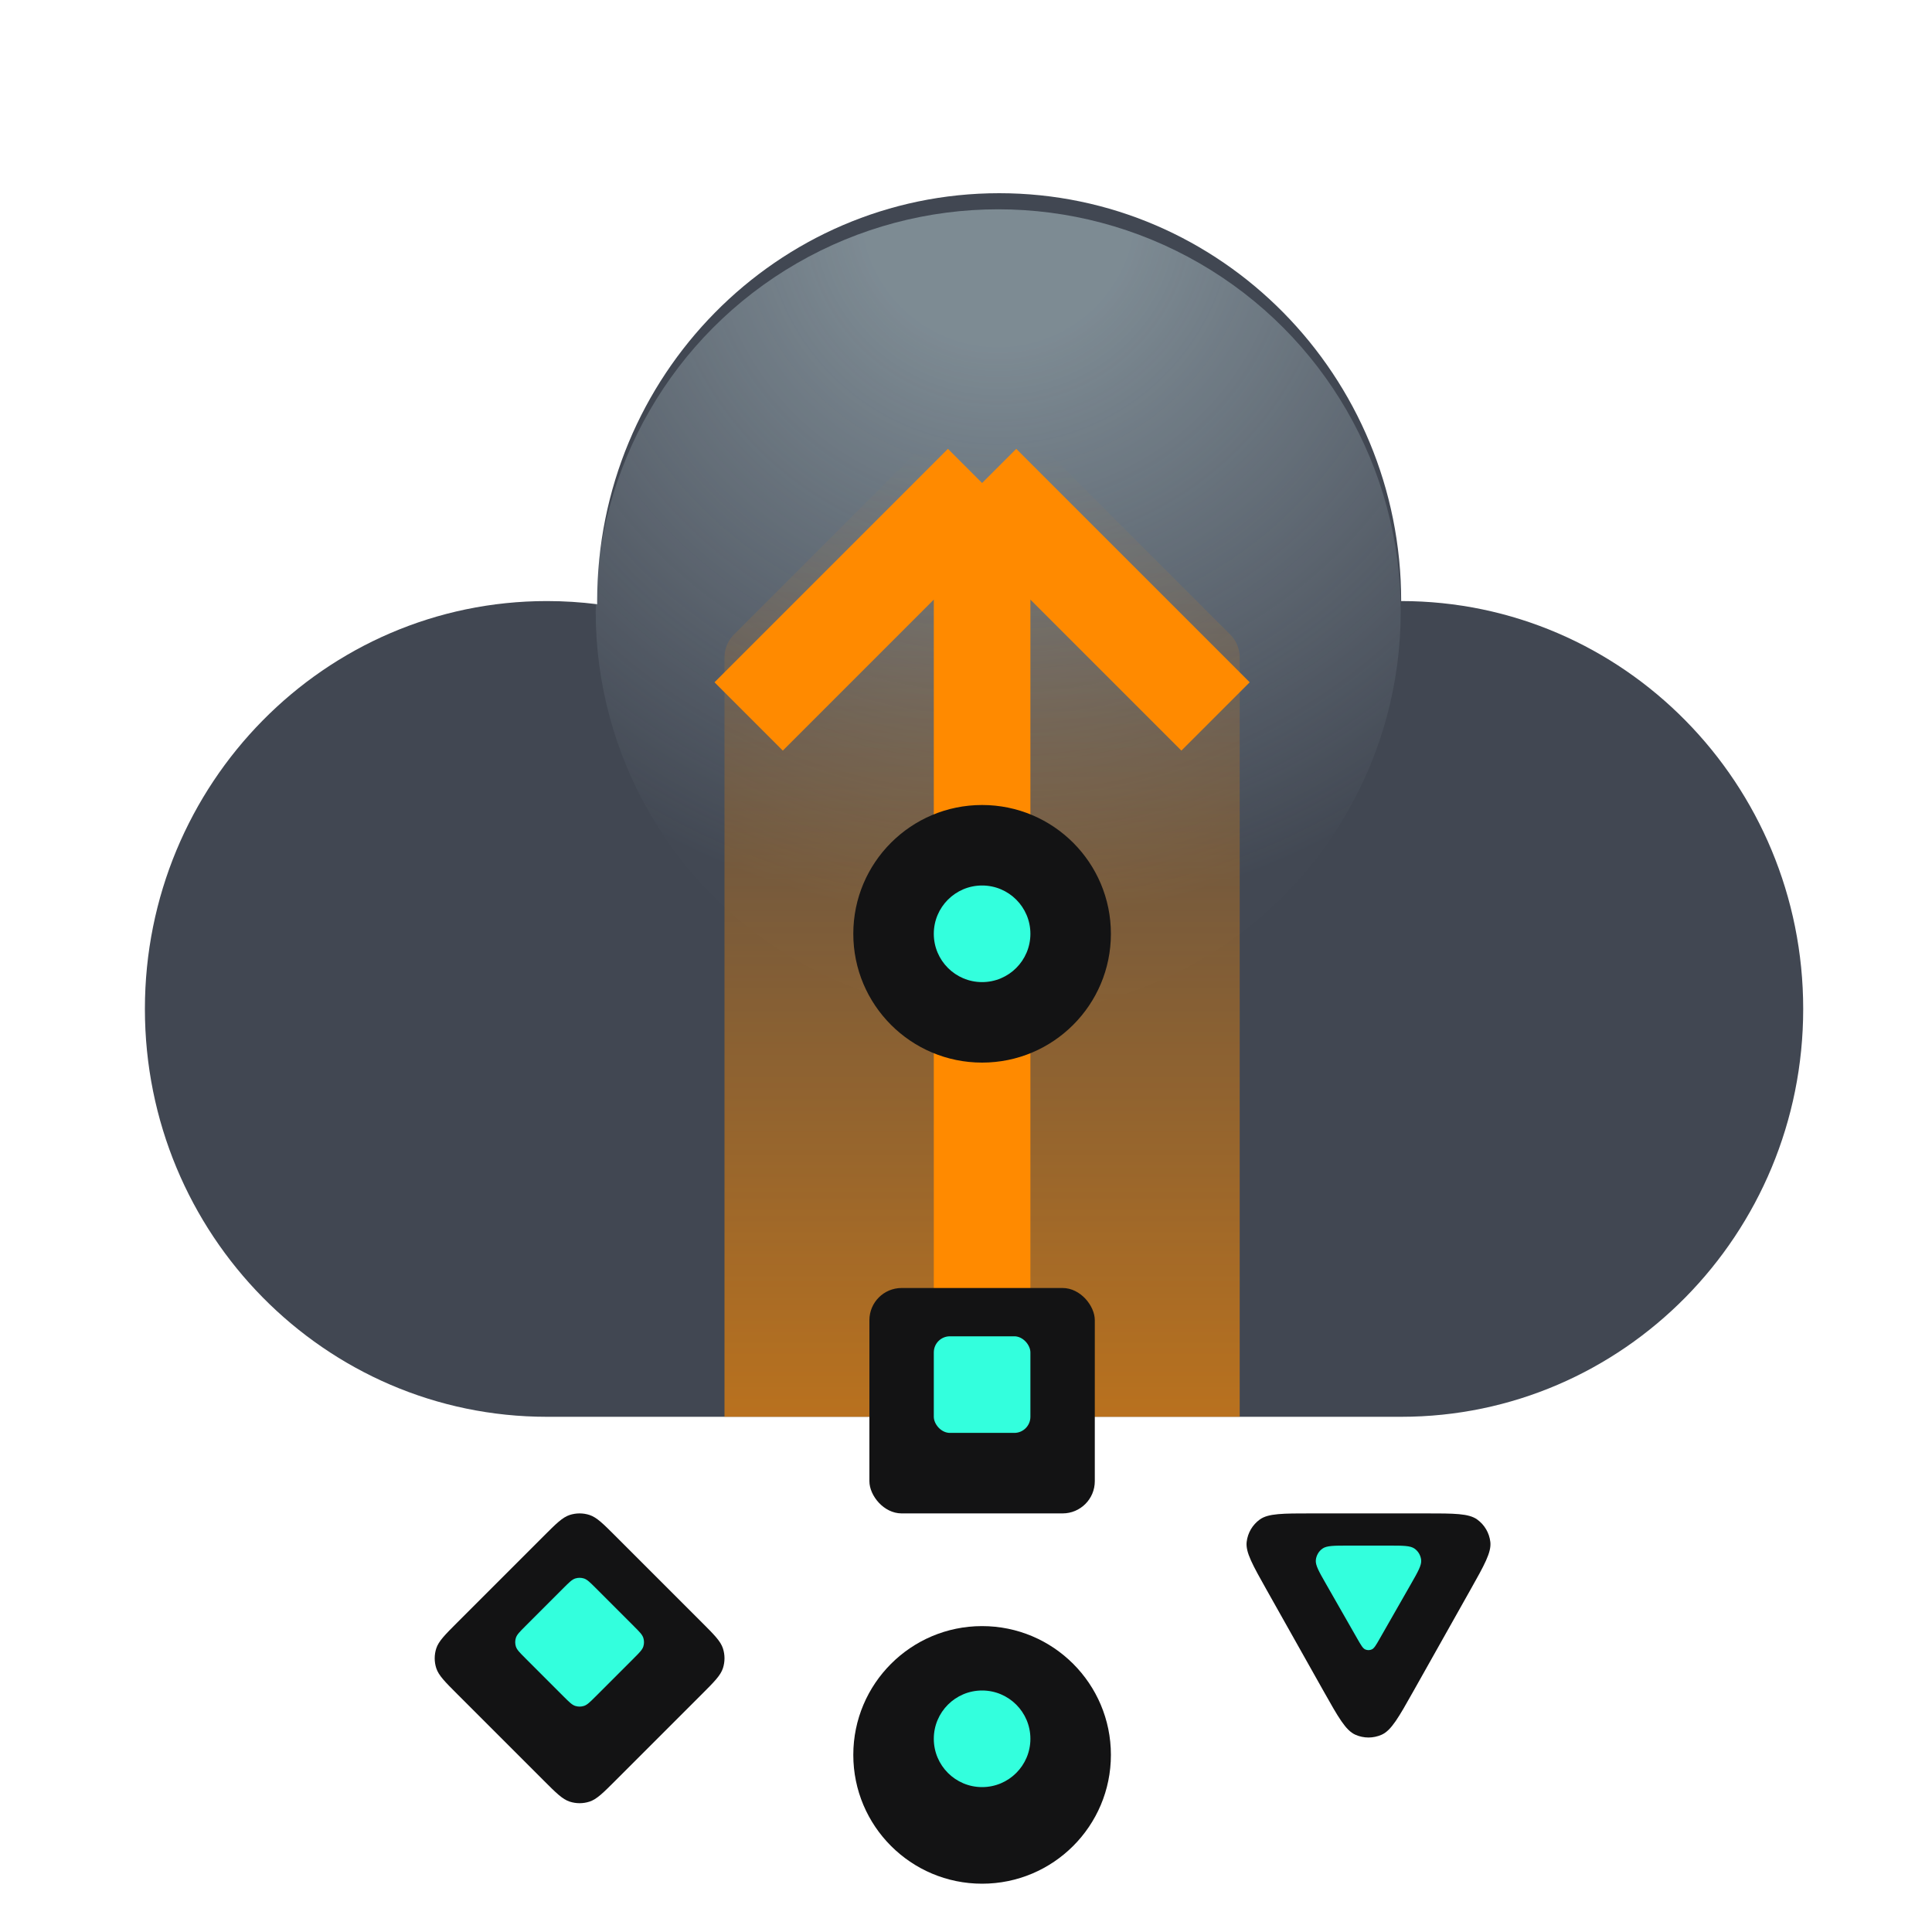 <svg width="120" height="120" viewBox="0 0 120 120" fill="none" xmlns="http://www.w3.org/2000/svg">
<path d="M62.061 12C75.851 12 87.03 23.342 87.03 37.333C100.821 37.333 112 48.675 112 62.667C112 76.658 100.821 88 87.03 88H73.765H47.235H33.97C20.179 88 9 76.658 9 62.667C9 48.675 20.179 37.333 33.97 37.333C35.027 37.333 36.069 37.4 37.092 37.529C37.091 37.464 37.091 37.399 37.091 37.333C37.091 23.342 48.27 12 62.061 12Z" fill="#414752"/>
<g filter="url(#filter0_bi_8316_18961)">
<circle cx="62" cy="37" r="25" fill="url(#paint0_radial_8316_18961)" fill-opacity="0.4"/>
</g>
<path d="M45 40.828C45 40.298 45.211 39.789 45.586 39.414L59.586 25.414C60.367 24.633 61.633 24.633 62.414 25.414L76.414 39.414C76.789 39.789 77 40.298 77 40.828V88H45V40.828Z" fill="url(#paint1_linear_8316_18961)"/>
<path d="M61 88V30M61 30L46.5 44.5M61 30L75.5 44.5" stroke="#FF8A00" stroke-width="6"/>
<g filter="url(#filter1_bdii_8316_18961)">
<circle cx="61" cy="108" r="8" fill="#131314"/>
</g>
<circle cx="61" cy="108" r="3" fill="#33FFDD"/>
<g filter="url(#filter2_bii_8316_18961)">
<circle cx="61" cy="58" r="8" fill="#131314"/>
</g>
<g filter="url(#filter3_bdii_8316_18961)">
<rect x="54" y="79" width="14" height="14" rx="2" fill="#131314"/>
</g>
<rect x="58" y="83" width="6" height="6" rx="1" fill="#33FFDD"/>
<g filter="url(#filter4_bdii_8316_18961)">
<path d="M28.423 104.245C27.637 103.459 27.244 103.066 27.097 102.613C26.968 102.215 26.968 101.785 27.097 101.387C27.244 100.934 27.637 100.541 28.423 99.755L33.755 94.423C34.541 93.637 34.934 93.244 35.387 93.097C35.785 92.968 36.215 92.968 36.613 93.097C37.066 93.244 37.459 93.637 38.245 94.423L43.577 99.755C44.363 100.541 44.756 100.934 44.903 101.387C45.032 101.785 45.032 102.215 44.903 102.613C44.756 103.066 44.363 103.459 43.577 104.245L38.245 109.577C37.459 110.363 37.066 110.756 36.613 110.903C36.215 111.032 35.785 111.032 35.387 110.903C34.934 110.756 34.541 110.363 33.755 109.577L28.423 104.245Z" fill="#131314"/>
</g>
<path d="M32.633 102.998C32.283 102.649 32.109 102.474 32.043 102.273C31.986 102.095 31.986 101.905 32.043 101.727C32.109 101.526 32.283 101.351 32.633 101.002L35.002 98.632C35.352 98.283 35.526 98.109 35.727 98.043C35.905 97.986 36.095 97.986 36.273 98.043C36.474 98.109 36.648 98.283 36.998 98.632L39.367 101.002C39.717 101.351 39.891 101.526 39.957 101.727C40.014 101.905 40.014 102.095 39.957 102.273C39.891 102.474 39.717 102.649 39.367 102.998L36.998 105.368C36.648 105.717 36.474 105.891 36.273 105.957C36.095 106.014 35.905 106.014 35.727 105.957C35.526 105.891 35.352 105.717 35.002 105.368L32.633 102.998Z" fill="#33FFDD"/>
<g filter="url(#filter5_bdii_8316_18961)">
<path d="M82.211 104.042C83.123 105.663 83.579 106.474 84.178 106.744C84.701 106.979 85.299 106.979 85.822 106.744C86.421 106.474 86.877 105.663 87.789 104.042L91.317 97.769C92.199 96.201 92.64 95.417 92.568 94.775C92.504 94.215 92.208 93.708 91.75 93.378C91.226 93 90.327 93 88.528 93H81.472C79.673 93 78.774 93 78.25 93.378C77.792 93.708 77.496 94.215 77.432 94.775C77.36 95.417 77.801 96.201 78.683 97.769L82.211 104.042Z" fill="#131314"/>
</g>
<path d="M84.305 101.784C84.533 102.183 84.647 102.382 84.796 102.449C84.926 102.507 85.074 102.507 85.204 102.449C85.353 102.382 85.467 102.183 85.695 101.784L87.632 98.394C88.081 97.608 88.306 97.215 88.271 96.892C88.241 96.611 88.093 96.356 87.864 96.19C87.601 96 87.148 96 86.243 96H83.757C82.852 96 82.399 96 82.136 96.19C81.907 96.356 81.759 96.611 81.729 96.892C81.694 97.215 81.919 97.608 82.368 98.394L84.305 101.784Z" fill="#33FFDD"/>
<circle cx="61" cy="58" r="3" fill="#33FFDD"/>
<defs>
<filter id="filter0_bi_8316_18961" x="-11" y="-36" width="146" height="146" filterUnits="userSpaceOnUse" color-interpolation-filters="sRGB">
<feFlood flood-opacity="0" result="BackgroundImageFix"/>
<feGaussianBlur in="BackgroundImageFix" stdDeviation="24"/>
<feComposite in2="SourceAlpha" operator="in" result="effect1_backgroundBlur_8316_18961"/>
<feBlend mode="normal" in="SourceGraphic" in2="effect1_backgroundBlur_8316_18961" result="shape"/>
<feColorMatrix in="SourceAlpha" type="matrix" values="0 0 0 0 0 0 0 0 0 0 0 0 0 0 0 0 0 0 127 0" result="hardAlpha"/>
<feOffset dy="1"/>
<feGaussianBlur stdDeviation="0.5"/>
<feComposite in2="hardAlpha" operator="arithmetic" k2="-1" k3="1"/>
<feColorMatrix type="matrix" values="0 0 0 0 1 0 0 0 0 1 0 0 0 0 1 0 0 0 0.6 0"/>
<feBlend mode="normal" in2="shape" result="effect2_innerShadow_8316_18961"/>
</filter>
<filter id="filter1_bdii_8316_18961" x="5" y="52" width="112" height="112" filterUnits="userSpaceOnUse" color-interpolation-filters="sRGB">
<feFlood flood-opacity="0" result="BackgroundImageFix"/>
<feGaussianBlur in="BackgroundImageFix" stdDeviation="24"/>
<feComposite in2="SourceAlpha" operator="in" result="effect1_backgroundBlur_8316_18961"/>
<feColorMatrix in="SourceAlpha" type="matrix" values="0 0 0 0 0 0 0 0 0 0 0 0 0 0 0 0 0 0 127 0" result="hardAlpha"/>
<feOffset dy="1"/>
<feGaussianBlur stdDeviation="1"/>
<feColorMatrix type="matrix" values="0 0 0 0 0.2 0 0 0 0 1 0 0 0 0 0.867 0 0 0 0.1 0"/>
<feBlend mode="normal" in2="effect1_backgroundBlur_8316_18961" result="effect2_dropShadow_8316_18961"/>
<feBlend mode="normal" in="SourceGraphic" in2="effect2_dropShadow_8316_18961" result="shape"/>
<feColorMatrix in="SourceAlpha" type="matrix" values="0 0 0 0 0 0 0 0 0 0 0 0 0 0 0 0 0 0 127 0" result="hardAlpha"/>
<feOffset dy="0.5"/>
<feComposite in2="hardAlpha" operator="arithmetic" k2="-1" k3="1"/>
<feColorMatrix type="matrix" values="0 0 0 0 1 0 0 0 0 1 0 0 0 0 1 0 0 0 0.4 0"/>
<feBlend mode="normal" in2="shape" result="effect3_innerShadow_8316_18961"/>
<feColorMatrix in="SourceAlpha" type="matrix" values="0 0 0 0 0 0 0 0 0 0 0 0 0 0 0 0 0 0 127 0" result="hardAlpha"/>
<feOffset dy="-0.5"/>
<feGaussianBlur stdDeviation="0.25"/>
<feComposite in2="hardAlpha" operator="arithmetic" k2="-1" k3="1"/>
<feColorMatrix type="matrix" values="0 0 0 0 0 0 0 0 0 0 0 0 0 0 0 0 0 0 0.45 0"/>
<feBlend mode="normal" in2="effect3_innerShadow_8316_18961" result="effect4_innerShadow_8316_18961"/>
</filter>
<filter id="filter2_bii_8316_18961" x="5" y="2" width="112" height="112" filterUnits="userSpaceOnUse" color-interpolation-filters="sRGB">
<feFlood flood-opacity="0" result="BackgroundImageFix"/>
<feGaussianBlur in="BackgroundImageFix" stdDeviation="24"/>
<feComposite in2="SourceAlpha" operator="in" result="effect1_backgroundBlur_8316_18961"/>
<feBlend mode="normal" in="SourceGraphic" in2="effect1_backgroundBlur_8316_18961" result="shape"/>
<feColorMatrix in="SourceAlpha" type="matrix" values="0 0 0 0 0 0 0 0 0 0 0 0 0 0 0 0 0 0 127 0" result="hardAlpha"/>
<feOffset dy="0.5"/>
<feComposite in2="hardAlpha" operator="arithmetic" k2="-1" k3="1"/>
<feColorMatrix type="matrix" values="0 0 0 0 1 0 0 0 0 1 0 0 0 0 1 0 0 0 0.4 0"/>
<feBlend mode="normal" in2="shape" result="effect2_innerShadow_8316_18961"/>
<feColorMatrix in="SourceAlpha" type="matrix" values="0 0 0 0 0 0 0 0 0 0 0 0 0 0 0 0 0 0 127 0" result="hardAlpha"/>
<feOffset dy="-0.5"/>
<feGaussianBlur stdDeviation="0.25"/>
<feComposite in2="hardAlpha" operator="arithmetic" k2="-1" k3="1"/>
<feColorMatrix type="matrix" values="0 0 0 0 0 0 0 0 0 0 0 0 0 0 0 0 0 0 0.45 0"/>
<feBlend mode="normal" in2="effect2_innerShadow_8316_18961" result="effect3_innerShadow_8316_18961"/>
</filter>
<filter id="filter3_bdii_8316_18961" x="6" y="31" width="110" height="110" filterUnits="userSpaceOnUse" color-interpolation-filters="sRGB">
<feFlood flood-opacity="0" result="BackgroundImageFix"/>
<feGaussianBlur in="BackgroundImageFix" stdDeviation="24"/>
<feComposite in2="SourceAlpha" operator="in" result="effect1_backgroundBlur_8316_18961"/>
<feColorMatrix in="SourceAlpha" type="matrix" values="0 0 0 0 0 0 0 0 0 0 0 0 0 0 0 0 0 0 127 0" result="hardAlpha"/>
<feOffset dy="1"/>
<feGaussianBlur stdDeviation="1"/>
<feColorMatrix type="matrix" values="0 0 0 0 0.2 0 0 0 0 1 0 0 0 0 0.867 0 0 0 0.1 0"/>
<feBlend mode="normal" in2="effect1_backgroundBlur_8316_18961" result="effect2_dropShadow_8316_18961"/>
<feBlend mode="normal" in="SourceGraphic" in2="effect2_dropShadow_8316_18961" result="shape"/>
<feColorMatrix in="SourceAlpha" type="matrix" values="0 0 0 0 0 0 0 0 0 0 0 0 0 0 0 0 0 0 127 0" result="hardAlpha"/>
<feOffset dy="0.5"/>
<feComposite in2="hardAlpha" operator="arithmetic" k2="-1" k3="1"/>
<feColorMatrix type="matrix" values="0 0 0 0 1 0 0 0 0 1 0 0 0 0 1 0 0 0 0.4 0"/>
<feBlend mode="normal" in2="shape" result="effect3_innerShadow_8316_18961"/>
<feColorMatrix in="SourceAlpha" type="matrix" values="0 0 0 0 0 0 0 0 0 0 0 0 0 0 0 0 0 0 127 0" result="hardAlpha"/>
<feOffset dy="-0.5"/>
<feGaussianBlur stdDeviation="0.25"/>
<feComposite in2="hardAlpha" operator="arithmetic" k2="-1" k3="1"/>
<feColorMatrix type="matrix" values="0 0 0 0 0 0 0 0 0 0 0 0 0 0 0 0 0 0 0.45 0"/>
<feBlend mode="normal" in2="effect3_innerShadow_8316_18961" result="effect4_innerShadow_8316_18961"/>
</filter>
<filter id="filter4_bdii_8316_18961" x="-21" y="45" width="114" height="114" filterUnits="userSpaceOnUse" color-interpolation-filters="sRGB">
<feFlood flood-opacity="0" result="BackgroundImageFix"/>
<feGaussianBlur in="BackgroundImageFix" stdDeviation="24"/>
<feComposite in2="SourceAlpha" operator="in" result="effect1_backgroundBlur_8316_18961"/>
<feColorMatrix in="SourceAlpha" type="matrix" values="0 0 0 0 0 0 0 0 0 0 0 0 0 0 0 0 0 0 127 0" result="hardAlpha"/>
<feOffset dy="1"/>
<feGaussianBlur stdDeviation="1"/>
<feColorMatrix type="matrix" values="0 0 0 0 0.2 0 0 0 0 1 0 0 0 0 0.867 0 0 0 0.1 0"/>
<feBlend mode="normal" in2="effect1_backgroundBlur_8316_18961" result="effect2_dropShadow_8316_18961"/>
<feBlend mode="normal" in="SourceGraphic" in2="effect2_dropShadow_8316_18961" result="shape"/>
<feColorMatrix in="SourceAlpha" type="matrix" values="0 0 0 0 0 0 0 0 0 0 0 0 0 0 0 0 0 0 127 0" result="hardAlpha"/>
<feOffset dy="0.5"/>
<feComposite in2="hardAlpha" operator="arithmetic" k2="-1" k3="1"/>
<feColorMatrix type="matrix" values="0 0 0 0 1 0 0 0 0 1 0 0 0 0 1 0 0 0 0.4 0"/>
<feBlend mode="normal" in2="shape" result="effect3_innerShadow_8316_18961"/>
<feColorMatrix in="SourceAlpha" type="matrix" values="0 0 0 0 0 0 0 0 0 0 0 0 0 0 0 0 0 0 127 0" result="hardAlpha"/>
<feOffset dy="-0.5"/>
<feGaussianBlur stdDeviation="0.25"/>
<feComposite in2="hardAlpha" operator="arithmetic" k2="-1" k3="1"/>
<feColorMatrix type="matrix" values="0 0 0 0 0 0 0 0 0 0 0 0 0 0 0 0 0 0 0.45 0"/>
<feBlend mode="normal" in2="effect3_innerShadow_8316_18961" result="effect4_innerShadow_8316_18961"/>
</filter>
<filter id="filter5_bdii_8316_18961" x="29.426" y="45" width="111.148" height="109.92" filterUnits="userSpaceOnUse" color-interpolation-filters="sRGB">
<feFlood flood-opacity="0" result="BackgroundImageFix"/>
<feGaussianBlur in="BackgroundImageFix" stdDeviation="24"/>
<feComposite in2="SourceAlpha" operator="in" result="effect1_backgroundBlur_8316_18961"/>
<feColorMatrix in="SourceAlpha" type="matrix" values="0 0 0 0 0 0 0 0 0 0 0 0 0 0 0 0 0 0 127 0" result="hardAlpha"/>
<feOffset dy="1"/>
<feGaussianBlur stdDeviation="1"/>
<feColorMatrix type="matrix" values="0 0 0 0 0.2 0 0 0 0 1 0 0 0 0 0.867 0 0 0 0.1 0"/>
<feBlend mode="normal" in2="effect1_backgroundBlur_8316_18961" result="effect2_dropShadow_8316_18961"/>
<feBlend mode="normal" in="SourceGraphic" in2="effect2_dropShadow_8316_18961" result="shape"/>
<feColorMatrix in="SourceAlpha" type="matrix" values="0 0 0 0 0 0 0 0 0 0 0 0 0 0 0 0 0 0 127 0" result="hardAlpha"/>
<feOffset dy="0.5"/>
<feComposite in2="hardAlpha" operator="arithmetic" k2="-1" k3="1"/>
<feColorMatrix type="matrix" values="0 0 0 0 1 0 0 0 0 1 0 0 0 0 1 0 0 0 0.4 0"/>
<feBlend mode="normal" in2="shape" result="effect3_innerShadow_8316_18961"/>
<feColorMatrix in="SourceAlpha" type="matrix" values="0 0 0 0 0 0 0 0 0 0 0 0 0 0 0 0 0 0 127 0" result="hardAlpha"/>
<feOffset dy="-0.5"/>
<feGaussianBlur stdDeviation="0.25"/>
<feComposite in2="hardAlpha" operator="arithmetic" k2="-1" k3="1"/>
<feColorMatrix type="matrix" values="0 0 0 0 0 0 0 0 0 0 0 0 0 0 0 0 0 0 0.45 0"/>
<feBlend mode="normal" in2="effect3_innerShadow_8316_18961" result="effect4_innerShadow_8316_18961"/>
</filter>
<radialGradient id="paint0_radial_8316_18961" cx="0" cy="0" r="1" gradientUnits="userSpaceOnUse" gradientTransform="translate(62 12) rotate(90) scale(50)">
<stop offset="0.167" stop-color="#D7F0F5"/>
<stop offset="0.885" stop-color="#D7EBF5" stop-opacity="0.02"/>
</radialGradient>
<linearGradient id="paint1_linear_8316_18961" x1="61" y1="28" x2="61" y2="123" gradientUnits="userSpaceOnUse">
<stop stop-color="#FF8A00" stop-opacity="0"/>
<stop offset="1" stop-color="#FF8A00"/>
</linearGradient>
</defs>
</svg>

